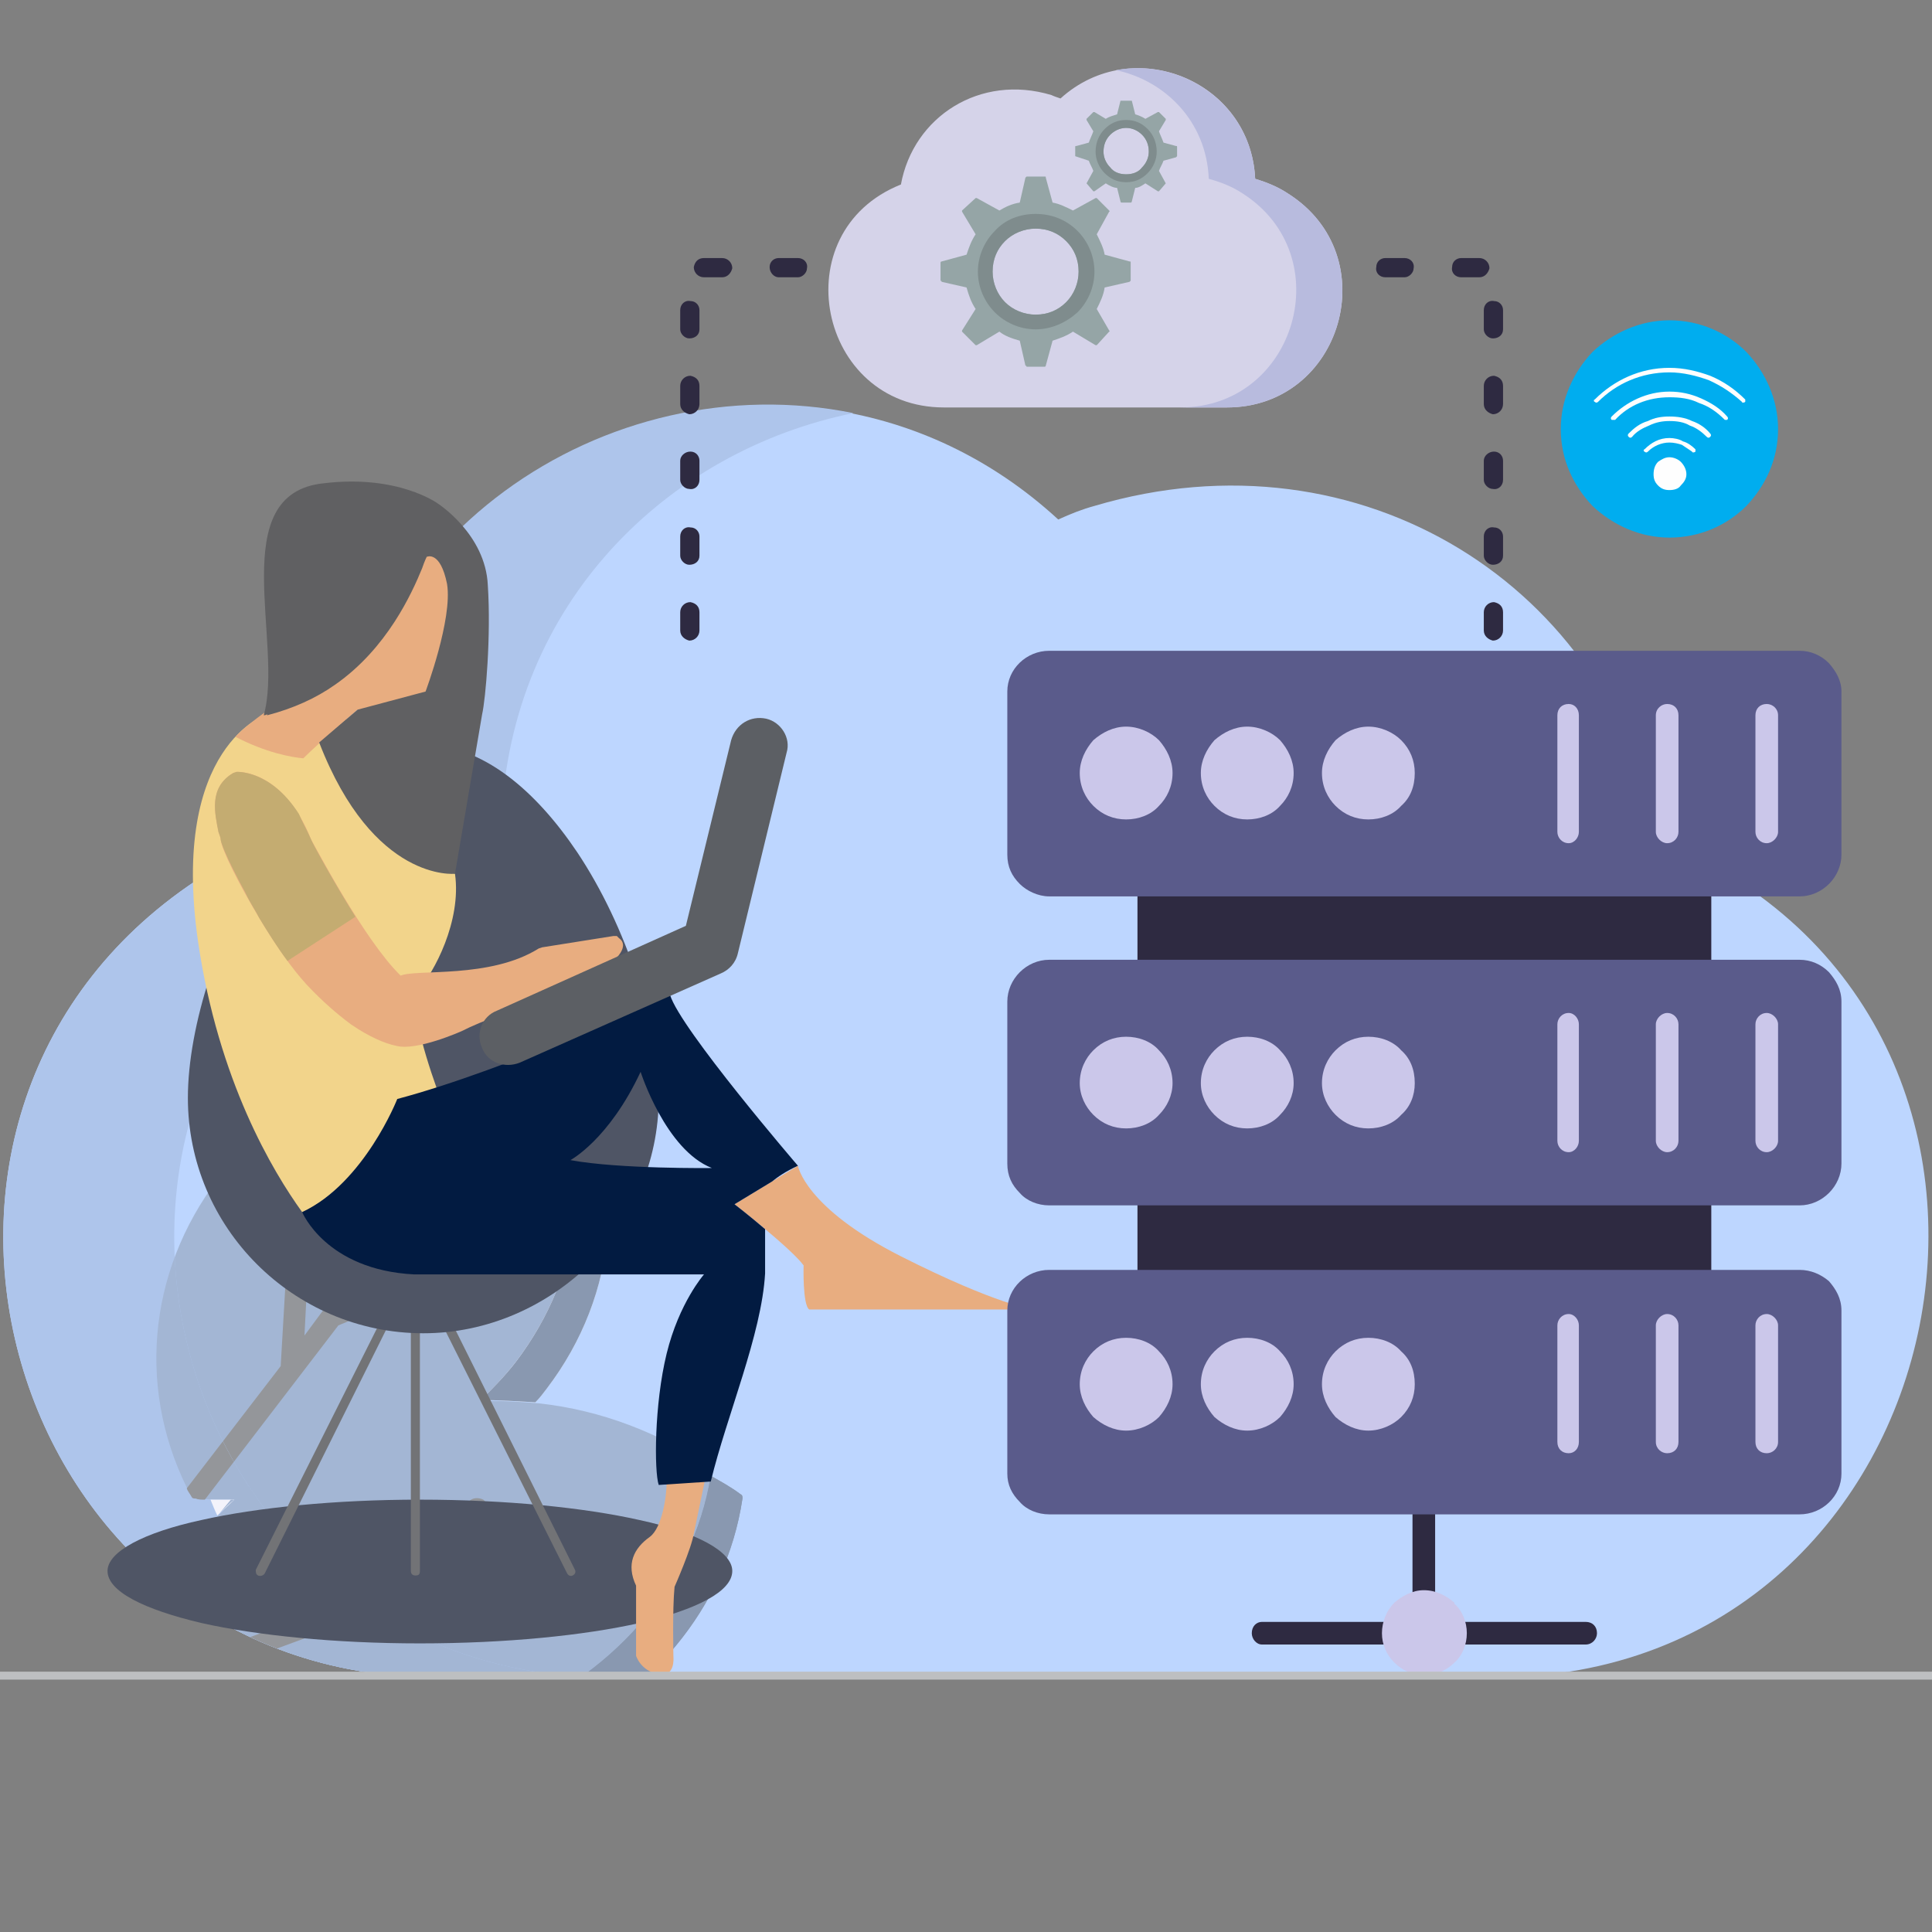 <?xml version="1.0" encoding="UTF-8"?>
<!DOCTYPE svg PUBLIC "-//W3C//DTD SVG 1.1//EN" "http://www.w3.org/Graphics/SVG/1.1/DTD/svg11.dtd">
<!-- Creator: CorelDRAW -->
<svg xmlns="http://www.w3.org/2000/svg" xml:space="preserve" width="1.707in" height="1.707in" version="1.1" style="shape-rendering:geometricPrecision; text-rendering:geometricPrecision; image-rendering:optimizeQuality; fill-rule:evenodd; clip-rule:evenodd"
viewBox="0 0 1707 1707"
 xmlns:xlink="http://www.w3.org/1999/xlink">
 <rect x="0" y="0" width="1707" height="1707" fill="#808080" stroke="none"/>
 <defs>
  <style type="text/css">
   <![CDATA[
    .fil8 {fill:none}
    .fil6 {fill:none;fill-rule:nonzero}
    .fil27 {fill:#BDBFC1}
    .fil13 {fill:#606062}
    .fil15 {fill:#021B41}
    .fil21 {fill:#2E2A41}
    .fil5 {fill:#8998B0}
    .fil7 {fill:#AEC5EB}
    .fil19 {fill:#B8BBDE}
    .fil17 {fill:#C4AC71}
    .fil24 {fill:#CBC7EA}
    .fil11 {fill:#E8AD80}
    .fil12 {fill:#F2D48B}
    .fil29 {fill:#FEFEFE;fill-rule:nonzero}
    .fil10 {fill:#727376;fill-rule:nonzero}
    .fil28 {fill:#00ADEF;fill-rule:nonzero}
    .fil20 {fill:#2E2A41;fill-rule:nonzero}
    .fil9 {fill:#4F5565;fill-rule:nonzero}
    .fil23 {fill:#5A5B8B;fill-rule:nonzero}
    .fil16 {fill:#5C5F64;fill-rule:nonzero}
    .fil26 {fill:#7F8C8D;fill-rule:nonzero}
    .fil4 {fill:#8998B0;fill-rule:nonzero}
    .fil2 {fill:#94969A;fill-rule:nonzero}
    .fil25 {fill:#95A5A6;fill-rule:nonzero}
    .fil1 {fill:#A3B6D4;fill-rule:nonzero}
    .fil0 {fill:#BDD6FF;fill-rule:nonzero}
    .fil22 {fill:#CBC7EA;fill-rule:nonzero}
    .fil18 {fill:#D5D3E9;fill-rule:nonzero}
    .fil14 {fill:#E8AD80;fill-rule:nonzero}
    .fil3 {fill:#F3F3FB;fill-rule:nonzero}
   ]]>
  </style>
    <clipPath id="id0" style="clip-rule:nonzero">
     <path d="M935 459c11,-5 21,-9 32,-12l0 0c236,-70 457,72 498,295 391,158 273,740 -144,740l-935 0c-383,0 -528,-504 -205,-709 34,-21 71,-37 111,-48 14,-326 405,-485 643,-266z"/>
    </clipPath>
    <clipPath id="id1">
     <path d="M443 725c8,-193 148,-327 311,-360 -217,-44 -451,108 -462,360 -40,11 -77,27 -111,48 -323,205 -178,709 205,709l152 0c-384,0 -529,-504 -206,-709 34,-21 71,-37 111,-48z"/>
    </clipPath>
 </defs>
 <g id="Layer_x0020_1">
  <g id="_299589336">
   <path class="fil0" d="M935 459c11,-5 21,-9 32,-12l0 0c236,-70 457,72 498,295 391,158 273,740 -144,740l-935 0c-383,0 -528,-504 -205,-709 34,-21 71,-37 111,-48 14,-326 405,-485 643,-266z"/>
   <g style="clip-path:url(#id0)">
    <g>
     <g>
      <path id="1" class="fil1" d="M476 920c-55,-4 -110,5 -160,27l0 0c-51,24 -87,48 -123,94 -64,84 -72,191 -24,281l0 0c1,2 2,2 4,2 55,4 110,-5 160,-27l0 0c51,-24 87,-48 123,-94 64,-84 72,-191 24,-281l0 0c-1,-2 -2,-2 -4,-2z"/>
      <path class="fil2" d="M165 1315c1,3 3,5 4,7l0 0c1,2 2,2 4,2 2,1 5,1 8,1l118 -154 88 -36c5,-2 7,-7 5,-12 -2,-4 -8,-6 -13,-4l-59 24 66 -86c3,-4 2,-10 -2,-12 -5,-3 -11,-2 -14,2l-43 56 4 -58c0,-5 -4,-9 -9,-9 -5,-1 -10,3 -10,8l-6 86 -37 50 3 -58c1,-5 -3,-9 -9,-10 -5,0 -10,4 -10,9l-5 86 -83 108z"/>
      <path class="fil1" d="M627 1296c-44,-30 -96,-50 -150,-56l0 0c-58,-5 -103,-3 -161,18 -105,39 -178,124 -193,223l0 0c0,2 1,3 2,4 44,30 96,49 150,56l0 0c58,4 103,3 162,-19 105,-38 177,-124 192,-223l0 0c0,-1 -1,-3 -2,-3z"/>
      <path class="fil2" d="M125 1482c-1,3 -1,5 -2,8l0 0c0,1 1,3 2,3 2,2 5,3 7,5l193 -71 96 13c5,1 10,-2 11,-7 0,-5 -3,-9 -8,-10l-65 -9 109 -40c5,-1 7,-6 5,-11 -2,-4 -8,-6 -13,-5l-70 26 39 -47c3,-3 2,-9 -2,-12 -4,-2 -10,-2 -13,2l-58 70 -62 23 39 -47c3,-4 2,-9 -2,-12 -4,-3 -10,-2 -14,2l-57 69 -135 50z"/>
      <path class="fil3" d="M504 944c-5,0 -9,0 -14,-1 36,86 25,182 -34,260 -10,13 -21,24 -31,34 15,0 31,1 48,2 4,-4 7,-8 10,-12 64,-84 72,-191 24,-281l0 0c0,-1 -2,-2 -3,-2zm-318 381c2,5 4,10 6,14 5,-5 10,-9 15,-14 -7,0 -14,0 -21,0z"/>
      <path class="fil1" d="M204 1325l-10 12c4,-4 8,-8 13,-12l-3 0z"/>
      <path class="fil4" d="M654 1320c-8,-6 -17,-11 -26,-16 -16,97 -88,180 -191,218 -59,22 -104,23 -162,19l0 0c-44,-6 -86,-19 -124,-40 0,2 0,3 0,5l0 0c-1,1 0,2 1,3 2,2 5,3 7,4 42,28 92,46 144,52l0 0c57,5 102,3 161,-18 105,-39 177,-124 192,-223l0 0c0,-2 0,-3 -2,-4z"/>
      <path class="fil5" d="M507 946l0 0zm-51 257c59,-78 70,-174 34,-260 5,1 9,1 14,1 1,0 3,1 3,2 48,90 40,197 -24,281 -3,4 -6,8 -10,12 -17,-1 -33,-2 -48,-2 10,-10 21,-21 31,-34z"/>
      <path class="fil5" d="M656 1324l0 0zm-353 241l0 0zm-28 -24l0 0zm162 -19c103,-38 175,-121 191,-218 9,5 18,10 26,16 2,1 2,2 2,4 -14,96 -83,179 -182,219 -3,1 -7,2 -10,4 -59,21 -104,23 -161,18 -49,-6 -95,-21 -135,-46l12 -4c20,9 41,16 63,20 11,3 22,5 32,6 14,1 28,2 40,2 4,0 8,0 12,0 36,-1 70,-6 110,-21z"/>
     </g>
    </g>
   </g>
   <path class="fil6" d="M935 459c11,-5 21,-9 32,-12l0 0c236,-70 457,72 498,295 391,158 273,740 -144,740l-935 0c-383,0 -528,-504 -205,-709 34,-21 71,-37 111,-48 14,-326 405,-485 643,-266z"/>
   <path class="fil7" d="M443 725c8,-193 148,-327 311,-360 -217,-44 -451,108 -462,360 -40,11 -77,27 -111,48 -323,205 -178,709 205,709l152 0c-384,0 -529,-504 -206,-709 34,-21 71,-37 111,-48z"/>
   <g style="clip-path:url(#id1)">
    <g>
     <g>
      <path id="1" class="fil1" d="M476 920c-55,-4 -110,5 -160,27l0 0c-51,24 -87,48 -123,94 -64,84 -72,191 -24,281l0 0c1,2 2,2 4,2 55,4 110,-5 160,-27l0 0c51,-24 87,-48 123,-94 64,-84 72,-191 24,-281l0 0c-1,-2 -2,-2 -4,-2z"/>
      <path class="fil2" d="M165 1315c1,3 3,5 4,7l0 0c1,2 2,2 4,2 2,1 5,1 8,1l118 -154 88 -36c5,-2 7,-7 5,-12 -2,-4 -8,-6 -13,-4l-59 24 66 -86c3,-4 2,-10 -2,-12 -5,-3 -11,-2 -14,2l-43 56 4 -58c0,-5 -4,-9 -9,-9 -5,-1 -10,3 -10,8l-6 86 -37 50 3 -58c1,-5 -3,-9 -9,-10 -5,0 -10,4 -10,9l-5 86 -83 108z"/>
      <path class="fil1" d="M627 1296c-44,-30 -96,-50 -150,-56l0 0c-58,-5 -103,-3 -161,18 -105,39 -178,124 -193,223l0 0c0,2 1,3 2,4 44,30 96,49 150,56l0 0c58,4 103,3 162,-19 105,-38 177,-124 192,-223l0 0c0,-1 -1,-3 -2,-3z"/>
      <path class="fil2" d="M125 1482c-1,3 -1,5 -2,8l0 0c0,1 1,3 2,3 2,2 5,3 7,5l193 -71 96 13c5,1 10,-2 11,-7 0,-5 -3,-9 -8,-10l-65 -9 109 -40c5,-1 7,-6 5,-11 -2,-4 -8,-6 -13,-5l-70 26 39 -47c3,-3 2,-9 -2,-12 -4,-2 -10,-2 -13,2l-58 70 -62 23 39 -47c3,-4 2,-9 -2,-12 -4,-3 -10,-2 -14,2l-57 69 -135 50z"/>
      <path class="fil3" d="M504 944c-5,0 -9,0 -14,-1 36,86 25,182 -34,260 -10,13 -21,24 -31,34 15,0 31,1 48,2 4,-4 7,-8 10,-12 64,-84 72,-191 24,-281l0 0c0,-1 -2,-2 -3,-2zm-318 381c2,5 4,10 6,14 5,-5 10,-9 15,-14 -7,0 -14,0 -21,0z"/>
      <path class="fil1" d="M204 1325l-10 12c4,-4 8,-8 13,-12l-3 0z"/>
      <path class="fil4" d="M654 1320c-8,-6 -17,-11 -26,-16 -16,97 -88,180 -191,218 -59,22 -104,23 -162,19l0 0c-44,-6 -86,-19 -124,-40 0,2 0,3 0,5l0 0c-1,1 0,2 1,3 2,2 5,3 7,4 42,28 92,46 144,52l0 0c57,5 102,3 161,-18 105,-39 177,-124 192,-223l0 0c0,-2 0,-3 -2,-4z"/>
      <path class="fil5" d="M507 946l0 0zm-51 257c59,-78 70,-174 34,-260 5,1 9,1 14,1 1,0 3,1 3,2 48,90 40,197 -24,281 -3,4 -6,8 -10,12 -17,-1 -33,-2 -48,-2 10,-10 21,-21 31,-34z"/>
      <path class="fil5" d="M656 1324l0 0zm-353 241l0 0zm-28 -24l0 0zm162 -19c103,-38 175,-121 191,-218 9,5 18,10 26,16 2,1 2,2 2,4 -14,96 -83,179 -182,219 -3,1 -7,2 -10,4 -59,21 -104,23 -161,18 -49,-6 -95,-21 -135,-46l12 -4c20,9 41,16 63,20 11,3 22,5 32,6 14,1 28,2 40,2 4,0 8,0 12,0 36,-1 70,-6 110,-21z"/>
     </g>
    </g>
   </g>
   <path class="fil8" d="M443 725c8,-193 148,-327 311,-360 -217,-44 -451,108 -462,360 -40,11 -77,27 -111,48 -323,205 -178,709 205,709l152 0c-384,0 -529,-504 -206,-709 34,-21 71,-37 111,-48z"/>
  </g>
  <g id="_299579136">
   <path class="fil9" d="M371 1325c76,0 145,7 194,18 51,11 82,28 82,45 0,18 -31,34 -82,46 -49,11 -118,18 -194,18 -75,0 -144,-7 -193,-18 -51,-12 -83,-28 -83,-46 0,-17 32,-34 83,-45 49,-11 118,-18 193,-18z"/>
   <g>
    <path class="fil10" d="M226 1387c0,2 0,4 2,5 2,1 5,0 6,-2l129 -259 0 257c0,3 2,4 4,4 3,0 4,-1 4,-4l0 -257 130 259c1,2 3,3 5,2 2,-1 3,-3 2,-5l-137 -275 0 0 0 0 0 0 0 0 0 0 0 0 0 0 0 0 0 0 0 0 0 0 0 0 0 0 0 0 0 0 0 0 0 0 0 0 0 0 0 0 0 0 0 0 0 0 0 0 0 0 0 0 0 0 0 0 0 0 0 0 0 0 0 0 0 0 0 -1 0 0 0 0 0 0 0 0 -1 0 0 0 0 0 0 0 0 0 0 0 0 0 0 0 0 0 0 0 0 0 0 0 0 0 0 0 0 0 0 0 0 0 0 0 0 0 0 0 0 0 0 0 0 0 0 0 0 0 0 0 0 0 0 0 0 0 0 0 0 0 0 0 0 0 0 0 0 0 0 0 0 0 0 0 0 0 0 -1 0 0 -1 0 0 0 0 0 0 0 0 0 0 0 0 0 0 0 0 0 0 0 0 0 0 0 0 0 0 0 0 0 0 0 0 0 0 0 0 0 0 0 -1 0 0 0 0 0 0 0 0 0 0 0 0 0 0 0 0 0 0 0 0 0 0 0 0 0 0 0 0 0 0 0 0 0 0 0 0 0 0 0 -1 0 0 0 0 0 0 0 0 0 0 0 0 0 0 0 0 0 0 0 0 0 0 0 0 0 0 0 0 0 0 0 0 0 0 0 -1 0 0 0 0 0c0,0 0,0 0,0l0 0 0 0 0 0 0 0 0 0 0 0 -1 0 0 0 0 0 0 0 0 0 0 0 0 0 0 0 0 1 0 0 0 0 0 0 0 0 0 0 0 0 0 0 0 0 0 0 0 0 0 0 0 0 0 0 0 0 0 0 0 0 0 0 -1 0 0 0 0 0 0 0 0 0 0 0 0 0 0 0 0 0 0 0 0 0 0 1 0 0 0 0 0 0 0 0 0 0 0 0 0 0 0 0 0 0 0 0 0 0 0 0 0 0c0,0 0,0 0,0l-138 275z"/>
    <path class="fil9" d="M374 658c52,0 99,40 136,95 44,66 72,154 72,217 0,57 -24,109 -61,147 -38,37 -90,61 -147,61 -58,0 -110,-24 -147,-61 -38,-38 -61,-90 -61,-147 0,-63 28,-151 72,-217 36,-55 84,-95 136,-95z"/>
    <path class="fil8" d="M566 947c0,0 22,69 63,85 0,0 -82,1 -125,-7 0,0 34,-18 62,-78z"/>
    <path class="fil11" d="M705 1030l-56 34c0,0 50,39 61,54 0,0 -1,35 5,39l198 0c0,0 -32,-4 -117,-47 -85,-43 -91,-80 -91,-80z"/>
    <path class="fil11" d="M623 1307l-34 3c0,12 -4,40 -15,48 -14,10 -21,24 -12,43l0 62c0,0 4,13 19,16 16,4 14,-15 14,-15 0,0 -1,-42 1,-62 0,0 15,-34 17,-47l10 -48z"/>
    <path class="fil12" d="M236 631c0,0 -86,27 -61,201 18,123 66,203 92,239 55,-26 82,-89 82,-89 13,-3 26,-7 40,-12 -8,-21 -30,-85 -19,-96 13,-14 38,-60 32,-102 0,0 -68,-20 -100,-115 0,0 -35,-4 -66,-26z"/>
    <path class="fil11" d="M372 464c-11,29 -42,95 -105,140 -22,19 -45,32 -59,47 27,14 49,18 60,19 15,-15 47,-42 48,-43 1,-2 73,44 84,-68 11,-112 -22,-98 -28,-95z"/>
    <path class="fil13" d="M296 605c46,-32 68,-81 77,-103 2,-6 4,-10 4,-10 0,0 12,-6 18,24 5,31 -19,95 -19,95l-60 16 -34 29c48,124 120,116 120,116l24 -141c3,-13 8,-69 5,-114 -2,-45 -44,-72 -44,-72 0,0 -35,-26 -101,-18 -88,9 -35,142 -53,205 2,0 3,-1 3,-1 0,0 0,1 0,1 23,-6 43,-15 60,-27z"/>
    <path class="fil14" d="M209 682c0,0 41,-3 66,60 3,5 47,89 79,120 14,-6 79,3 122,-24l3 -1 63 -10 3 0 2 2c0,0 9,5 -2,17 -29,30 -100,46 -137,65l0 0c0,0 -40,18 -58,13 -10,-2 -24,-8 -40,-19 -12,-9 -25,-20 -39,-35 -13,-14 -29,-37 -42,-59 -18,-30 -33,-60 -34,-69l0 0c0,-2 -1,-4 -2,-7 -3,-16 -9,-39 13,-52l3 -1z"/>
    <path class="fil15" d="M504 1025c0,0 34,-18 62,-78 0,0 22,69 63,85 0,0 -82,1 -125,-7zm-153 -54c0,0 -29,74 -84,100 0,0 21,51 99,55l256 0c0,0 -22,25 -33,70 -11,45 -11,104 -7,116l46 -3c14,-58 45,-130 48,-184l0 -39c-14,-12 -27,-22 -27,-22l33 -20c5,-4 12,-9 23,-14 0,0 -104,-121 -113,-151 0,0 -143,66 -241,92z"/>
    <path class="fil16" d="M695 665c4,-13 -5,-27 -18,-30 -14,-3 -27,5 -31,19l-40 164 -167 75c-13,5 -19,20 -13,33 5,13 20,18 33,13l178 -79c7,-3 13,-9 15,-18l0 0 43 -177z"/>
    <path class="fil17" d="M195 742l0 0zm22 47c3,7 8,14 12,22 8,13 16,26 25,38l60 -39c-20,-32 -38,-65 -39,-68 -4,-9 -8,-16 -11,-23 -25,-39 -55,-37 -55,-37l-3 1c-22,13 -16,36 -13,52 1,3 2,5 2,7 1,6 10,25 22,47z"/>
   </g>
  </g>
  <g id="_267047640">
   <path class="fil18" d="M937 87c-3,-1 -6,-2 -8,-3l0 0c-63,-19 -122,19 -133,79 -105,42 -73,197 38,197l250 0c102,0 141,-134 54,-189 -9,-6 -19,-10 -29,-13 -4,-87 -108,-129 -172,-71z"/>
   <path class="fil19" d="M1068 158c-2,-51 -39,-87 -82,-96 57,-11 120,29 123,96 10,3 20,7 29,13 87,55 48,189 -54,189l-41 0c102,0 141,-134 55,-189 -9,-6 -19,-10 -30,-13z"/>
  </g>
  <path class="fil20" d="M705 245c4,0 8,-4 8,-8 1,-5 -3,-9 -8,-9l-17 0c-4,0 -8,3 -8,8 0,5 4,9 8,9l17 0zm-104 312c0,5 4,8 8,9 5,0 9,-4 9,-9l0 -16c0,-5 -3,-8 -8,-9 -5,0 -9,4 -9,9l0 16zm0 -66c0,4 4,8 8,8 5,0 9,-3 9,-8l0 -17c0,-4 -3,-8 -8,-8 -5,-1 -9,3 -9,8l0 17zm0 -67c0,4 4,8 8,8 5,1 9,-3 9,-8l0 -17c0,-4 -3,-8 -8,-8 -5,0 -9,4 -9,8l0 17zm0 -67c0,5 4,8 8,9 5,0 9,-4 9,-9l0 -16c0,-5 -3,-8 -8,-9 -5,0 -9,4 -9,9l0 16zm0 -66c0,4 4,8 8,8 5,0 9,-3 9,-8l0 -17c0,-4 -3,-8 -8,-8 -5,-1 -9,3 -9,8l0 17zm21 -63c-5,0 -8,3 -9,8 0,5 4,9 9,9l16 0c5,0 8,-4 9,-8 0,-5 -4,-9 -9,-9l-16 0z"/>
  <path class="fil20" d="M1224 228c-4,0 -8,3 -8,8 -1,5 3,9 8,9l17 0c4,0 8,-4 8,-8 1,-5 -3,-9 -8,-9l-17 0zm87 329c0,5 4,8 8,9 5,0 9,-4 9,-9l0 -16c0,-5 -3,-8 -8,-9 -5,0 -9,4 -9,9l0 16zm0 -66c0,4 4,8 8,8 5,0 9,-3 9,-8l0 -17c0,-4 -3,-8 -8,-8 -5,-1 -9,3 -9,8l0 17zm0 -67c0,4 4,8 8,8 5,1 9,-3 9,-8l0 -17c0,-4 -3,-8 -8,-8 -5,0 -9,4 -9,8l0 17zm0 -67c0,5 4,8 8,9 5,0 9,-4 9,-9l0 -16c0,-5 -3,-8 -8,-9 -5,0 -9,4 -9,9l0 16zm0 -66c0,4 4,8 8,8 5,0 9,-3 9,-8l0 -17c0,-4 -3,-8 -8,-8 -5,-1 -9,3 -9,8l0 17zm-4 -46c5,0 8,-4 9,-8 0,-5 -4,-9 -9,-9l-16 0c-4,0 -8,3 -8,8 -1,5 3,9 8,9l16 0z"/>
  <g id="_267068256">
   <g>
    <path class="fil21" d="M1268 1320l0 87c0,6 -4,10 -10,10 -5,0 -10,-4 -10,-10l0 -87c0,-5 5,-10 10,-10 6,0 10,5 10,10z"/>
    <path class="fil21" d="M1115 1433l108 0c5,0 10,4 10,10 0,5 -5,10 -10,10l-108 0c-5,0 -9,-5 -9,-10 0,-6 4,-10 9,-10zm179 0l107 0c6,0 10,4 10,10 0,5 -4,10 -10,10l-107 0c-5,0 -10,-5 -10,-10 0,-6 5,-10 10,-10z"/>
    <path class="fil22" d="M1258 1405c11,0 20,5 27,11l0 0 0 0 0 1c7,6 11,16 11,26 0,10 -4,20 -11,26l0 0 0 0 0 0c-7,7 -16,11 -27,11 -10,0 -19,-4 -26,-11l0 0 0 0 0 0c-7,-7 -11,-16 -11,-26 0,-10 4,-20 11,-27l0 0 0 0 0 0c7,-6 16,-11 26,-11z"/>
   </g>
   <g>
    <path class="fil20" d="M1007 788l0 0 503 0c1,0 2,1 2,2l0 0 0 60c0,1 -1,2 -2,2l0 0 -503 0c-1,0 -2,-1 -2,-2l0 0 0 -60c0,-1 1,-2 2,-2z"/>
    <path class="fil23" d="M927 575l663 0c10,0 19,4 26,11l0 0c6,7 11,15 11,25l0 144c0,20 -17,37 -37,37l-663 0c-10,0 -20,-5 -26,-11l0 0c-7,-7 -11,-15 -11,-26l0 -144c0,-20 17,-36 37,-36z"/>
    <path class="fil24" d="M1571 632l0 103c0,5 -5,10 -10,10 -6,0 -10,-5 -10,-10l0 -103c0,-6 4,-10 10,-10 5,0 10,4 10,10z"/>
    <path class="fil22" d="M995 642c11,0 22,5 29,12 7,8 12,18 12,29 0,12 -5,22 -12,29 -7,8 -18,12 -29,12 -11,0 -21,-4 -29,-12 -7,-7 -12,-17 -12,-29 0,-11 5,-21 12,-29 8,-7 18,-12 29,-12z"/>
    <path class="fil22" d="M1102 642c11,0 22,5 29,12 7,8 12,18 12,29 0,12 -5,22 -12,29 -7,8 -18,12 -29,12 -11,0 -21,-4 -29,-12 -7,-7 -12,-17 -12,-29 0,-11 5,-21 12,-29 8,-7 18,-12 29,-12z"/>
    <path class="fil22" d="M1209 642c11,0 22,5 29,12 8,8 12,18 12,29 0,12 -4,22 -12,29 -7,8 -18,12 -29,12 -11,0 -21,-4 -29,-12 -7,-7 -12,-17 -12,-29 0,-11 5,-21 12,-29 8,-7 18,-12 29,-12z"/>
    <path class="fil24" d="M1483 632l0 103c0,5 -4,10 -10,10 -5,0 -10,-5 -10,-10l0 -103c0,-6 5,-10 10,-10 6,0 10,4 10,10z"/>
    <path class="fil24" d="M1395 632l0 103c0,5 -4,10 -9,10 -6,0 -10,-5 -10,-10l0 -103c0,-6 4,-10 10,-10 5,0 9,4 9,10z"/>
   </g>
   <path class="fil20" d="M1007 1061l0 0 503 0c1,0 2,1 2,2l0 0 0 60c0,1 -1,2 -2,2l0 0 -503 0c-1,0 -2,-1 -2,-2l0 0 0 -60c0,-1 1,-2 2,-2z"/>
   <g>
    <path class="fil23" d="M927 848l663 0c10,0 19,4 26,11l0 0c6,7 11,15 11,26l0 143c0,20 -17,37 -37,37l-663 0c-10,0 -20,-4 -26,-11l0 0c-7,-7 -11,-15 -11,-26l0 -143c0,-20 17,-37 37,-37z"/>
    <path class="fil24" d="M1571 905l0 103c0,5 -5,10 -10,10 -6,0 -10,-5 -10,-10l0 -103c0,-5 4,-10 10,-10 5,0 10,5 10,10z"/>
    <path class="fil22" d="M995 916c11,0 22,4 29,12 7,7 12,17 12,29 0,11 -5,21 -12,28 -7,8 -18,12 -29,12 -11,0 -21,-4 -29,-12 -7,-7 -12,-17 -12,-28 0,-12 5,-22 12,-29 8,-8 18,-12 29,-12z"/>
    <path class="fil22" d="M1102 916c11,0 22,4 29,12 7,7 12,17 12,29 0,11 -5,21 -12,28 -7,8 -18,12 -29,12 -11,0 -21,-4 -29,-12 -7,-7 -12,-17 -12,-28 0,-12 5,-22 12,-29 8,-8 18,-12 29,-12z"/>
    <path class="fil22" d="M1209 916c11,0 22,4 29,12 8,7 12,17 12,29 0,11 -4,21 -12,28 -7,8 -18,12 -29,12 -11,0 -21,-4 -29,-12 -7,-7 -12,-17 -12,-28 0,-12 5,-22 12,-29 8,-8 18,-12 29,-12z"/>
    <path class="fil24" d="M1483 905l0 103c0,5 -4,10 -10,10 -5,0 -10,-5 -10,-10l0 -103c0,-5 5,-10 10,-10 6,0 10,5 10,10z"/>
    <path class="fil24" d="M1395 905l0 103c0,5 -4,10 -9,10 -6,0 -10,-5 -10,-10l0 -103c0,-5 4,-10 10,-10 5,0 9,5 9,10z"/>
   </g>
   <path class="fil23" d="M927 1122l663 0c10,0 19,4 26,10l0 0c6,7 11,15 11,26l0 144c0,20 -17,36 -37,36l-663 0c-10,0 -20,-4 -26,-11l0 0c-7,-7 -11,-15 -11,-25l0 -144c0,-20 17,-36 37,-36z"/>
   <path class="fil24" d="M1571 1171l0 103c0,6 -5,10 -10,10 -6,0 -10,-4 -10,-10l0 -103c0,-5 4,-10 10,-10 5,0 10,5 10,10z"/>
   <path class="fil22" d="M995 1182c11,0 22,4 29,12 7,7 12,17 12,29 0,11 -5,21 -12,29 -7,7 -18,12 -29,12 -11,0 -21,-5 -29,-12 -7,-8 -12,-18 -12,-29 0,-12 5,-22 12,-29 8,-8 18,-12 29,-12z"/>
   <path class="fil22" d="M1102 1182c11,0 22,4 29,12 7,7 12,17 12,29 0,11 -5,21 -12,29 -7,7 -18,12 -29,12 -11,0 -21,-5 -29,-12 -7,-8 -12,-18 -12,-29 0,-12 5,-22 12,-29 8,-8 18,-12 29,-12z"/>
   <path class="fil22" d="M1209 1182c11,0 22,4 29,12 8,7 12,17 12,29 0,11 -4,21 -12,29 -7,7 -18,12 -29,12 -11,0 -21,-5 -29,-12 -7,-8 -12,-18 -12,-29 0,-12 5,-22 12,-29 8,-8 18,-12 29,-12z"/>
   <path class="fil24" d="M1483 1171l0 103c0,6 -4,10 -10,10 -5,0 -10,-4 -10,-10l0 -103c0,-5 5,-10 10,-10 6,0 10,5 10,10z"/>
   <path class="fil24" d="M1395 1171l0 103c0,6 -4,10 -9,10 -6,0 -10,-4 -10,-10l0 -103c0,-5 4,-10 10,-10 5,0 9,5 9,10z"/>
  </g>
  <g id="_267067392">
   <path class="fil6" d="M1024 302c0,0 -1,0 -1,0"/>
   <path class="fil6" d="M1045 104c0,0 0,0 -1,0"/>
   <g>
    <path class="fil25" d="M907 156l16 0c1,0 1,0 1,1l6 22c6,1 12,4 18,7l20 -11 0 0c0,0 1,0 1,0l11 11c0,0 1,1 0,1l-11 20c3,6 6,12 7,18l22 6 0 0c1,0 1,0 1,1l0 16 0 0c0,0 0,0 -1,1l-22 5c-1,7 -4,13 -7,19l11 19 0 0c1,1 0,1 0,1l-11 12c0,0 -1,0 -1,0l-20 -12c-6,4 -12,6 -18,8l-6 22 0 0c0,0 0,1 -1,1l-16 0 0 0c0,0 0,-1 -1,-1l-5 -22c-7,-2 -13,-4 -18,-8l-20 12 0 0c-1,0 -1,0 -1,0l-12 -12c0,0 0,0 0,-1l12 -19c-4,-6 -6,-12 -8,-19l-22 -5 0 0c0,-1 -1,-1 -1,-1l0 -16 0 0c0,-1 1,-1 1,-1l22 -6c2,-6 4,-12 8,-18l-12 -20 0 0c0,0 0,-1 0,-1l12 -11c0,0 0,0 1,0l20 11c5,-3 11,-6 18,-7l5 -22 0 0c1,-1 1,-1 1,-1zm8 46c-10,0 -20,4 -27,11 -7,7 -11,16 -11,27 0,10 4,20 11,27 7,7 17,11 27,11 11,0 20,-4 27,-11 7,-7 11,-17 11,-27 0,-11 -4,-20 -11,-27 -7,-7 -16,-11 -27,-11z"/>
    <path class="fil26" d="M915 189c14,0 27,5 37,15 9,9 15,22 15,36 0,14 -6,27 -15,36 -10,9 -23,15 -37,15 -14,0 -27,-6 -36,-15 -9,-9 -15,-22 -15,-36 0,-14 6,-27 15,-36 9,-10 22,-15 36,-15zm0 13c-10,0 -20,4 -27,11 -7,7 -11,16 -11,27 0,10 4,20 11,27 7,7 17,11 27,11 11,0 20,-4 27,-11 7,-7 11,-17 11,-27 0,-11 -4,-20 -11,-27 -7,-7 -16,-11 -27,-11z"/>
   </g>
   <g>
    <path class="fil25" d="M991 89l8 0c0,0 1,0 1,0l3 12c3,1 6,2 9,4l11 -6 0 0c0,0 1,0 1,0l6 6c0,0 0,1 0,1l-6 10c1,3 3,7 4,10l11 3 0 0c1,0 1,0 1,1l0 8 0 0c0,0 0,0 -1,1l-11 3c-1,3 -3,6 -4,9l6 11 0 0c0,0 0,0 0,0l-6 7c-1,0 -1,0 -1,0l-11 -7c-3,2 -6,4 -9,4l-3 12 0 0c0,1 -1,1 -1,1l-8 0 0 0c-1,0 -1,-1 -1,-1l-3 -12c-3,0 -7,-2 -10,-4l-10 7 0 0c0,0 -1,0 -1,0l-6 -7c0,0 0,0 0,0l6 -11c-1,-3 -3,-6 -4,-9l-12 -4 0 0c0,0 0,0 0,0l0 -8 0 0c0,-1 0,-1 1,-1l11 -3c1,-3 3,-7 4,-10l-6 -10 0 0c0,-1 0,-1 0,-1l6 -6c0,0 1,0 1,0l10 6c3,-2 7,-3 10,-4l3 -12 0 0c0,0 1,0 1,0zm4 24c-6,0 -11,3 -14,6 -4,4 -6,9 -6,15 0,5 2,10 6,14 3,4 8,6 14,6 6,0 11,-2 14,-6 4,-4 6,-9 6,-14 0,-6 -2,-11 -6,-15 -3,-3 -8,-6 -14,-6z"/>
    <path class="fil26" d="M995 106c8,0 14,3 19,8 5,5 8,12 8,20 0,7 -3,14 -8,19 -5,5 -11,8 -19,8 -8,0 -14,-3 -19,-8 -5,-5 -8,-12 -8,-19 0,-8 3,-15 8,-20 5,-5 11,-8 19,-8zm0 7c-6,0 -11,3 -14,6 -4,4 -6,9 -6,15 0,5 2,10 6,14 3,4 8,6 14,6 6,0 11,-2 14,-6 4,-4 6,-9 6,-14 0,-6 -2,-11 -6,-15 -3,-3 -8,-6 -14,-6z"/>
   </g>
  </g>
  <polygon class="fil27" points="1707,1477 1707,1484 0,1484 0,1477 "/>
  <g id="_267064416">
   <path class="fil28" d="M1475 283c27,0 51,11 68,28 17,18 28,42 28,68 0,27 -11,50 -28,68 -17,17 -41,28 -68,28 -26,0 -50,-11 -68,-28 -17,-18 -28,-41 -28,-68 0,-26 11,-50 28,-68 18,-17 42,-28 68,-28z"/>
   <path class="fil29" d="M1409 353c-1,0 -1,2 0,2 1,1 2,1 3,0 16,-16 38,-26 63,-26 12,0 24,3 35,7l0 0 0 0 0 0 0 0c11,5 20,11 29,19 0,1 2,1 3,0 0,0 0,-2 0,-2 -9,-9 -19,-16 -31,-21l0 0 0 0c-11,-4 -23,-7 -36,-7 -26,0 -49,11 -66,28z"/>
   <path class="fil29" d="M1424 368c-1,1 -1,2 0,3 1,0 2,0 3,0 12,-13 29,-20 48,-20 9,0 18,1 26,5 9,3 16,8 23,15 0,0 2,0 2,0 1,-1 1,-2 0,-3 -6,-7 -14,-12 -23,-16 -9,-4 -18,-6 -28,-6 -20,0 -38,9 -51,22z"/>
   <path class="fil29" d="M1439 383c-1,1 -1,2 0,3 1,1 2,1 3,0 4,-5 10,-8 15,-10l0 0 0 0c6,-3 12,-4 18,-4 7,0 13,1 18,4l0 0 0 0c6,2 11,6 15,10 1,1 2,1 3,0 1,-1 1,-2 0,-3 -4,-5 -10,-9 -16,-11l0 0 0 0c-6,-3 -13,-4 -20,-4 -7,0 -13,1 -19,4l0 0 0 0c-7,2 -12,6 -17,11z"/>
   <path class="fil29" d="M1453 397c-1,0 -1,2 0,2 1,1 2,1 3,0 5,-5 12,-8 19,-8 4,0 8,1 11,2 3,2 6,4 9,6 0,1 2,1 3,0 0,0 0,-2 0,-2 -3,-3 -7,-6 -11,-7 -3,-2 -8,-3 -12,-3 -9,0 -16,4 -22,10z"/>
   <path class="fil29" d="M1461 419c0,-4 1,-8 4,-11l0 0c3,-2 6,-4 10,-4 4,0 8,2 10,4l0 0 0 0 0 0c3,3 5,7 5,11 0,4 -2,7 -5,10l0 0c-2,3 -6,4 -10,4 -4,0 -7,-1 -10,-4l0 0 0 0c-3,-3 -4,-6 -4,-10z"/>
  </g>
 </g>
</svg>
